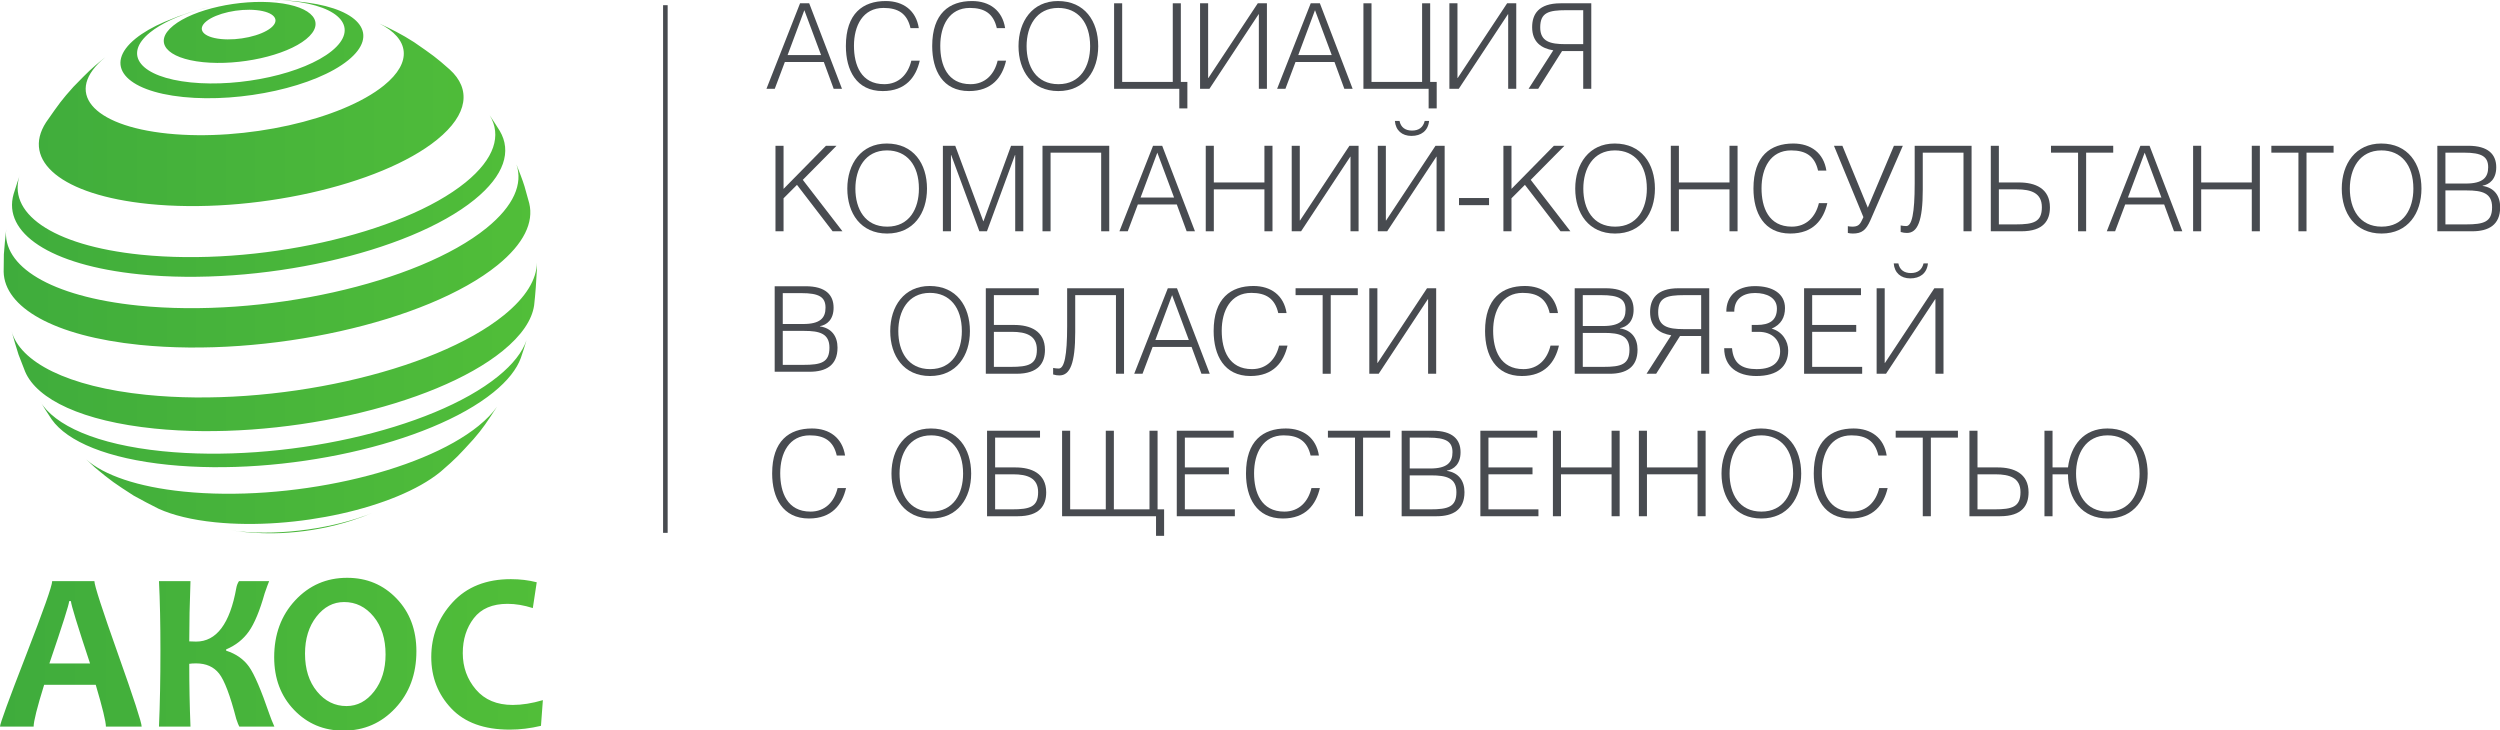 <?xml version="1.0" encoding="UTF-8"?> <svg xmlns="http://www.w3.org/2000/svg" width="952" height="278" viewBox="0 0 952 278" fill="none"><g clip-path="url(#clip0)"><path d="M206.725 266.612L206.003 276.396C201.975 277.358 198.004 277.843 194.091 277.843C184.361 277.843 176.952 275.157 171.861 269.78C166.771 264.405 164.224 257.879 164.224 250.189C164.224 242.223 166.927 235.285 172.329 229.388C177.732 223.489 185.141 220.539 194.559 220.539C198.019 220.539 201.295 220.937 204.387 221.729L202.897 231.556C199.549 230.48 196.345 229.939 193.281 229.939C187.524 229.939 183.243 231.763 180.435 235.404C177.627 239.051 176.223 243.484 176.223 248.703C176.223 254.035 177.888 258.657 181.221 262.57C184.553 266.486 189.225 268.443 195.239 268.443C198.756 268.443 202.584 267.833 206.725 266.612V266.612ZM142.484 263.274C139.591 267.003 136.073 268.868 131.932 268.868C127.508 268.868 123.771 267.016 120.723 263.313C117.672 259.613 116.149 254.815 116.149 248.913C116.149 243.243 117.596 238.55 120.488 234.833C123.381 231.116 126.898 229.257 131.039 229.257C135.492 229.257 139.236 231.103 142.271 234.788C145.305 238.477 146.823 243.283 146.823 249.213C146.823 254.855 145.376 259.543 142.484 263.274V263.274ZM132.188 220.028C124.331 220.028 117.736 222.893 112.405 228.621C107.073 234.35 104.407 241.568 104.407 250.275C104.407 258.389 106.93 265.072 111.98 270.334C117.028 275.596 123.296 278.227 130.784 278.227C138.64 278.227 145.235 275.362 150.567 269.633C155.899 263.905 158.565 256.687 158.565 247.977C158.565 239.839 156.04 233.145 150.992 227.896C145.944 222.652 139.676 220.028 132.188 220.028V220.028ZM102.615 272.016C103.012 273.207 103.636 274.767 104.487 276.696H91.128C90.873 276.27 90.49 275.307 89.979 273.803C87.653 264.841 85.47 259.068 83.428 256.485C81.385 253.905 78.464 252.616 74.664 252.616C73.586 252.616 72.721 252.674 72.068 252.785C72.068 260.981 72.225 268.952 72.536 276.696H60.539C60.908 268.129 61.092 258.474 61.092 247.723C61.092 237.399 60.908 228.595 60.539 221.304H72.536C72.225 229.7 72.068 237.34 72.068 244.233C73.231 244.291 74.096 244.319 74.664 244.319C82.435 244.319 87.54 237.528 89.979 223.943C90.15 222.946 90.49 222.069 91.001 221.304H102.487C102.118 222.181 101.552 223.727 100.786 225.94C98.914 232.576 96.906 237.412 94.766 240.448C92.624 243.484 89.737 245.765 86.108 247.296V247.767C89.88 248.985 92.78 251.012 94.808 253.848C96.836 256.687 99.438 262.741 102.615 272.016V272.016ZM18.804 252.657C23.825 237.937 26.334 230.024 26.334 228.917H27.015C27.015 230.109 29.44 238.021 34.29 252.657H18.804ZM35.949 221.304H19.868C19.868 223.033 16.556 232.423 9.934 249.468C3.31 266.512 0 275.589 0 276.696H12.805C12.805 274.68 14.138 269.379 16.805 260.784H36.459C39.041 269.521 40.331 274.824 40.331 276.696H53.945C53.945 275.164 50.946 265.951 44.947 249.063C38.948 232.17 35.949 222.92 35.949 221.304" fill="url(#paint0_linear)"></path><path d="M254.243 202.908H252.5V1.977H254.243V202.908" fill="#484B50"></path><path d="M299.916 20.975H312.668L306.292 3.88L299.916 20.975ZM308.145 1.255L320.629 33.819H317.463L313.709 23.597H298.875L295.031 33.819H291.864L304.664 1.255H308.145Z" fill="#484B50"></path><path d="M346.715 10.708C345.448 5.144 342.011 3.02 336.449 3.02C328.58 3.02 325.188 9.757 325.188 17.447C325.188 24.728 327.856 32.055 336.72 32.055C342.329 32.055 345.811 28.255 347.031 23.101H350.243C348.796 29.387 344.86 34.679 336.133 34.679C326.091 34.679 322.111 26.764 322.111 17.537C322.111 5.1 328.624 0.396 337.264 0.396C343.956 0.396 348.841 3.969 349.881 10.708H346.715" fill="#484B50"></path><path d="M379.584 10.708C378.317 5.144 374.88 3.02 369.317 3.02C361.448 3.02 358.056 9.757 358.056 17.447C358.056 24.728 360.725 32.055 369.589 32.055C375.199 32.055 378.68 28.255 379.9 23.101H383.112C381.665 29.387 377.729 34.679 369 34.679C358.96 34.679 354.981 26.764 354.981 17.537C354.981 5.1 361.493 0.396 370.133 0.396C376.825 0.396 381.709 3.969 382.751 10.708H379.584" fill="#484B50"></path><path d="M415.121 17.583C415.121 8.537 410.464 3.02 402.956 3.02C394.588 3.02 390.927 10.029 390.927 17.583C390.927 25.272 394.544 32.055 403.047 32.055C411.503 32.055 415.121 25.18 415.121 17.583V17.583ZM402.864 0.396C413.043 0.396 418.199 8.04 418.199 17.583C418.199 26.944 413.043 34.679 403.001 34.679C392.961 34.679 387.849 26.944 387.849 17.583C387.849 8.131 393.141 0.396 402.864 0.396" fill="#484B50"></path><path d="M427.324 31.196H446.591V1.255H449.664V31.196H452.152V41.281H449.079V33.819H424.247V1.255H427.324V31.196" fill="#484B50"></path><path d="M460.057 29.703H460.148L478.963 1.255H482.444V33.819H479.369V5.416H479.279L460.556 33.819H456.981V1.255H460.057V29.703" fill="#484B50"></path><path d="M494.373 20.975H507.127L500.752 3.88L494.373 20.975ZM502.607 1.255L515.085 33.819H511.923L508.169 23.597H493.333L489.489 33.819H486.323L499.123 1.255H502.607Z" fill="#484B50"></path><path d="M522.269 31.196H541.536V1.255H544.609V31.196H547.097V41.281H544.024V33.819H519.192V1.255H522.269V31.196" fill="#484B50"></path><path d="M555.003 29.703H555.093L573.908 1.255H577.391V33.819H574.315V5.416H574.224L555.5 33.819H551.927V1.255H555.003V29.703" fill="#484B50"></path><path d="M602.888 3.88H596.464C589.683 3.88 586.516 4.784 586.516 10.437C586.516 15.819 590.316 16.813 596.104 16.813H602.888V3.88ZM594.836 19.437L585.745 33.819H582.083L591.491 19.165C587.013 18.441 583.44 16.089 583.44 10.347C583.44 5.461 585.836 1.255 594.295 1.255H605.961V33.819H602.888V19.437H594.836" fill="#484B50"></path><path d="M298.377 71.927L314.523 55.509H318.548L305.704 68.489L320.809 88.072H317.056L303.487 70.391L298.377 75.5V88.072H295.301V55.509H298.377V71.927" fill="#484B50"></path><path d="M349.925 71.836C349.925 62.792 345.268 57.273 337.761 57.273C329.395 57.273 325.731 64.284 325.731 71.836C325.731 79.525 329.348 86.308 337.851 86.308C346.308 86.308 349.925 79.435 349.925 71.836ZM337.669 54.651C347.847 54.651 353.001 62.293 353.001 71.836C353.001 81.199 347.847 88.932 337.805 88.932C327.765 88.932 322.655 81.199 322.655 71.836C322.655 62.384 327.947 54.651 337.669 54.651Z" fill="#484B50"></path><path d="M363.755 55.509L374.428 84.229H374.519L385.011 55.509H389.671V88.072H386.593V59.037H386.503L375.831 88.072H372.937L362.217 59.037H362.125V88.072H359.052V55.509H363.755Z" fill="#484B50"></path><path d="M422.4 55.509V88.072H419.327V58.133H400.057V88.072H396.983V55.509H422.4Z" fill="#484B50"></path><path d="M434.332 75.229H447.084L440.709 58.133L434.332 75.229ZM442.561 55.509L455.043 88.072H451.88L448.125 77.851H433.291L429.447 88.072H426.279L439.08 55.509H442.561" fill="#484B50"></path><path d="M462.225 69.484H481.493V55.509H484.565V88.072H481.493V72.108H462.225V88.072H459.149V55.509H462.225V69.484" fill="#484B50"></path><path d="M494.96 83.957H495.052L513.865 55.509H517.348V88.072H514.272V59.671H514.181L495.457 88.072H491.884V55.509H494.96V83.957Z" fill="#484B50"></path><path d="M532.939 46.057C533.437 48.544 535.2 49.721 537.688 49.721C540.223 49.721 541.895 48.591 542.528 46.057H544.201C543.795 49.857 541.171 51.756 537.461 51.756C533.889 51.756 531.447 49.631 531.175 46.057H532.939ZM527.737 83.957H527.831L546.643 55.509H550.125V88.072H547.052V59.671H546.959L528.236 88.072H524.664V55.509H527.737V83.957Z" fill="#484B50"></path><path d="M567.029 75.409V78.123H555.589V75.409H567.029Z" fill="#484B50"></path><path d="M575.573 71.927L591.719 55.509H595.743L582.9 68.489L598.004 88.072H594.252L580.684 70.391L575.573 75.5V88.072H572.497V55.509H575.573V71.927" fill="#484B50"></path><path d="M627.121 71.836C627.121 62.792 622.464 57.273 614.956 57.273C606.588 57.273 602.927 64.284 602.927 71.836C602.927 79.525 606.544 86.308 615.047 86.308C623.503 86.308 627.121 79.435 627.121 71.836ZM614.864 54.651C625.043 54.651 630.199 62.293 630.199 71.836C630.199 81.199 625.043 88.932 615.001 88.932C604.961 88.932 599.849 81.199 599.849 71.836C599.849 62.384 605.141 54.651 614.864 54.651Z" fill="#484B50"></path><path d="M639.324 69.484H658.591V55.509H661.664V88.072H658.591V72.108H639.324V88.072H636.247V55.509H639.324V69.484Z" fill="#484B50"></path><path d="M692.319 64.963C691.053 59.399 687.615 57.273 682.053 57.273C674.183 57.273 670.792 64.012 670.792 71.7C670.792 78.981 673.46 86.308 682.323 86.308C687.932 86.308 691.413 82.509 692.635 77.355H695.844C694.397 83.641 690.464 88.932 681.735 88.932C671.697 88.932 667.716 81.019 667.716 71.791C667.716 59.355 674.227 54.651 682.868 54.651C689.557 54.651 694.444 58.224 695.485 64.963H692.319" fill="#484B50"></path><path d="M701.58 55.509L711.257 79.073L721.209 55.509H724.601L712.253 83.867C710.58 87.667 708.951 88.932 705.557 88.932C704.883 88.932 704.159 88.841 703.661 88.705V86.128C704.021 86.219 704.745 86.308 705.38 86.308C707.369 86.308 708.184 85.631 708.951 84.003L709.584 82.691L698.371 55.509H701.58" fill="#484B50"></path><path d="M750.777 55.509V88.072H747.7V58.133H732.189V72.244C732.189 84.047 730.245 88.705 726.173 88.705C725.316 88.705 724.773 88.615 723.777 88.344V85.856C724.411 85.992 725.316 86.084 725.904 86.084C728.028 86.084 729.113 81.289 729.113 69.937V55.509H750.777" fill="#484B50"></path><path d="M761.169 85.449H767.592C774.377 85.449 777.543 84.545 777.543 78.892C777.543 73.509 773.472 72.108 767.999 72.108H761.169V85.449ZM761.169 69.484H768.904C774.917 69.484 780.616 71.7 780.616 78.981C780.616 83.867 778.22 88.072 769.761 88.072H758.095V55.509H761.169V69.484" fill="#484B50"></path><path d="M794.401 88.072H791.328V58.133H781.017V55.509H804.715V58.133H794.401V88.072" fill="#484B50"></path><path d="M810.316 75.229H823.068L816.695 58.133L810.316 75.229ZM818.549 55.509L831.029 88.072H827.864L824.112 77.851H809.277L805.435 88.072H802.267L815.065 55.509H818.549Z" fill="#484B50"></path><path d="M838.212 69.484H857.48V55.509H860.553V88.072H857.48V72.108H838.212V88.072H835.136V55.509H838.212V69.484Z" fill="#484B50"></path><path d="M878.319 88.072H875.243V58.133H864.932V55.509H888.628V58.133H878.319V88.072" fill="#484B50"></path><path d="M919.013 71.836C919.013 62.792 914.356 57.273 906.847 57.273C898.48 57.273 894.819 64.284 894.819 71.836C894.819 79.525 898.436 86.308 906.939 86.308C915.395 86.308 919.013 79.435 919.013 71.836ZM906.756 54.651C916.935 54.651 922.091 62.293 922.091 71.836C922.091 81.199 916.935 88.932 906.893 88.932C896.853 88.932 891.741 81.199 891.741 71.836C891.741 62.384 897.033 54.651 906.756 54.651Z" fill="#484B50"></path><path d="M931.215 85.449H939.04C945.823 85.449 948.988 84.545 948.988 78.892C948.988 73.509 945.189 72.515 939.4 72.515H931.215V85.449ZM931.215 69.891H938.993C945.417 69.891 947.497 67.629 947.497 63.696C947.497 59.627 945.053 58.133 938.316 58.133H931.215V69.891ZM928.137 55.509H939.899C947.541 55.509 950.571 58.812 950.571 63.696C950.571 68.219 947.996 70.253 945.371 70.707V70.796C949.847 71.475 952.064 74.595 952.064 78.892C952.064 85.676 947.631 88.072 941.436 88.072H928.137V55.509Z" fill="#484B50"></path><path d="M298.077 138.94H305.901C312.685 138.94 315.852 138.036 315.852 132.383C315.852 127 312.051 126.005 306.263 126.005H298.077V138.94ZM298.077 123.381H305.856C312.28 123.381 314.36 121.12 314.36 117.187C314.36 113.117 311.916 111.624 305.179 111.624H298.077V123.381ZM295 109H306.761C314.404 109 317.432 112.303 317.432 117.187C317.432 121.709 314.859 123.744 312.232 124.197V124.287C316.709 124.965 318.927 128.085 318.927 132.383C318.927 139.167 314.493 141.563 308.297 141.563H295V109Z" fill="#484B50"></path><path d="M366.272 126.092C366.272 117.047 361.613 111.529 354.107 111.529C345.74 111.529 342.076 118.539 342.076 126.092C342.076 133.78 345.695 140.564 354.196 140.564C362.655 140.564 366.272 133.689 366.272 126.092V126.092ZM354.016 108.905C364.192 108.905 369.348 116.549 369.348 126.092C369.348 135.453 364.192 143.187 354.152 143.187C344.111 143.187 339 135.453 339 126.092C339 116.64 344.293 108.905 354.016 108.905Z" fill="#484B50"></path><path d="M378.472 139.705H384.895C391.679 139.705 394.844 138.801 394.844 133.147C394.844 127.765 390.773 126.363 385.301 126.363H378.472V139.705ZM395.568 109.765V112.388H378.472V123.74H386.205C392.22 123.74 397.92 125.956 397.92 133.237C397.92 138.123 395.521 142.328 387.067 142.328H375.397V109.765H395.568" fill="#484B50"></path><path d="M428.031 109.765V142.328H424.956V112.388H409.443V126.499C409.443 138.303 407.497 142.96 403.428 142.96C402.569 142.96 402.025 142.872 401.031 142.599V140.112C401.664 140.248 402.569 140.337 403.157 140.337C405.283 140.337 406.368 135.544 406.368 124.192V109.765H428.031" fill="#484B50"></path><path d="M439.961 129.484H452.713L446.339 112.388L439.961 129.484ZM448.193 109.765L460.675 142.328H457.509L453.756 132.107H438.92L435.076 142.328H431.909L444.709 109.765H448.193" fill="#484B50"></path><path d="M486.76 119.219C485.493 113.655 482.059 111.529 476.495 111.529C468.627 111.529 465.233 118.268 465.233 125.956C465.233 133.237 467.901 140.564 476.764 140.564C482.375 140.564 485.855 136.764 487.076 131.609H490.288C488.84 137.895 484.905 143.187 476.179 143.187C466.137 143.187 462.157 135.272 462.157 126.047C462.157 113.609 468.671 108.905 477.308 108.905C484.001 108.905 488.888 112.479 489.927 119.219H486.76" fill="#484B50"></path><path d="M506.741 142.328H503.665V112.388H493.355V109.765H517.051V112.388H506.741V142.328" fill="#484B50"></path><path d="M524.507 138.212H524.596L543.411 109.765H546.895V142.328H543.817V113.927H543.728L525.004 142.328H521.429V109.765H524.507V138.212" fill="#484B50"></path><path d="M590.116 119.219C588.849 113.655 585.411 111.529 579.849 111.529C571.98 111.529 568.588 118.268 568.588 125.956C568.588 133.237 571.256 140.564 580.121 140.564C585.729 140.564 589.211 136.764 590.431 131.609H593.641C592.195 137.895 588.26 143.187 579.532 143.187C569.492 143.187 565.512 135.272 565.512 126.047C565.512 113.609 572.024 108.905 580.664 108.905C587.356 108.905 592.241 112.479 593.281 119.219H590.116" fill="#484B50"></path><path d="M602.724 139.705H610.548C617.333 139.705 620.497 138.801 620.497 133.147C620.497 127.765 616.696 126.771 610.909 126.771H602.724V139.705ZM602.724 124.147H610.501C616.924 124.147 619.007 121.887 619.007 117.951C619.007 113.881 616.563 112.388 609.823 112.388H602.724V124.147ZM599.647 109.765H611.407C619.051 109.765 622.079 113.067 622.079 117.951C622.079 122.475 619.501 124.508 616.879 124.961V125.052C621.356 125.731 623.575 128.849 623.575 133.147C623.575 139.932 619.14 142.328 612.944 142.328H599.647V109.765" fill="#484B50"></path><path d="M647.803 112.388H641.38C634.599 112.388 631.432 113.292 631.432 118.947C631.432 124.328 635.232 125.323 641.02 125.323H647.803V112.388ZM639.752 127.945L630.661 142.328H626.999L636.407 127.676C631.929 126.951 628.355 124.6 628.355 118.855C628.355 113.971 630.753 109.765 639.211 109.765H650.88V142.328H647.803V127.945H639.752" fill="#484B50"></path><path d="M657.384 118.675C657.384 112.84 661.228 108.951 668.325 108.951C674.887 108.951 679.727 111.711 679.727 117.317C679.727 120.755 678.321 123.56 674.66 125.141C678.729 126.273 680.947 129.891 680.947 133.464C680.947 139.435 677.056 143.187 668.78 143.187C661.769 143.187 656.571 139.749 656.571 132.605H659.555C660.051 138.439 663.307 140.564 668.915 140.564C675.609 140.564 677.871 137.399 677.871 133.825C677.871 129.484 674.839 126.363 669.731 126.363H667.061V123.74H669.051C673.799 123.74 676.649 122.021 676.649 117.5C676.649 113.384 672.804 111.575 668.325 111.575C664.031 111.575 660.412 113.564 660.412 118.675H657.384" fill="#484B50"></path><path d="M708.661 109.765V112.388H690.073V123.74H706.851V126.363H690.073V139.705H709.112V142.328H686.996V109.765H708.661" fill="#484B50"></path><path d="M722.897 100.312C723.395 102.8 725.159 103.976 727.645 103.976C730.18 103.976 731.853 102.845 732.485 100.312H734.157C733.755 104.112 731.129 106.011 727.42 106.011C723.849 106.011 721.405 103.885 721.132 100.312H722.897ZM717.696 138.212H717.788L736.601 109.765H740.085V142.328H737.009V113.927H736.917L718.193 142.328H714.62V109.765H717.696V138.212Z" fill="#484B50"></path><path d="M318.639 173.474C317.372 167.909 313.935 165.784 308.373 165.784C300.503 165.784 297.111 172.521 297.111 180.211C297.111 187.492 299.78 194.82 308.643 194.82C314.252 194.82 317.735 191.02 318.955 185.865H322.167C320.719 192.152 316.784 197.444 308.056 197.444C298.015 197.444 294.035 189.529 294.035 180.301C294.035 167.864 300.548 163.162 309.187 163.162C315.88 163.162 320.765 166.733 321.805 173.474H318.639" fill="#484B50"></path><path d="M366.744 180.345C366.744 171.301 362.087 165.784 354.58 165.784C346.213 165.784 342.549 172.793 342.549 180.345C342.549 188.036 346.167 194.82 354.668 194.82C363.127 194.82 366.744 187.945 366.744 180.345ZM354.489 163.162C364.665 163.162 369.821 170.804 369.821 180.345C369.821 189.709 364.665 197.444 354.625 197.444C344.584 197.444 339.473 189.709 339.473 180.345C339.473 170.895 344.765 163.162 354.489 163.162" fill="#484B50"></path><path d="M378.944 193.96H385.368C392.149 193.96 395.317 193.057 395.317 187.401C395.317 182.02 391.248 180.617 385.775 180.617H378.944V193.96ZM396.04 164.02V166.644H378.944V177.995H386.679C392.695 177.995 398.393 180.211 398.393 187.492C398.393 192.377 395.996 196.583 387.537 196.583H375.869V164.02H396.04" fill="#484B50"></path><path d="M407.517 193.96H421.084V164.02H424.161V193.96H437.727V164.02H440.804V193.96H443.291V204.045H440.217V196.583H404.443V164.02H407.517V193.96" fill="#484B50"></path><path d="M469.779 164.02V166.644H451.192V177.995H467.971V180.617H451.192V193.96H470.232V196.583H448.116V164.02H469.779" fill="#484B50"></path><path d="M499.079 173.474C497.813 167.909 494.377 165.784 488.812 165.784C480.944 165.784 477.552 172.521 477.552 180.211C477.552 187.492 480.221 194.82 489.084 194.82C494.692 194.82 498.173 191.02 499.395 185.865H502.607C501.159 192.152 497.224 197.444 488.496 197.444C478.457 197.444 474.475 189.529 474.475 180.301C474.475 167.864 480.988 163.162 489.627 163.162C496.323 163.162 501.204 166.733 502.245 173.474H499.079Z" fill="#484B50"></path><path d="M519.06 196.583H515.984V166.644H505.671V164.02H529.371V166.644H519.06V196.583Z" fill="#484B50"></path><path d="M536.824 193.96H544.648C551.435 193.96 554.599 193.057 554.599 187.401C554.599 182.02 550.799 181.025 545.008 181.025H536.824V193.96ZM536.824 178.401H544.603C551.027 178.401 553.108 176.14 553.108 172.205C553.108 168.136 550.664 166.644 543.925 166.644H536.824V178.401ZM533.748 164.02H545.507C553.151 164.02 556.18 167.323 556.18 172.205C556.18 176.728 553.603 178.764 550.98 179.217V179.307C555.456 179.985 557.673 183.105 557.673 187.401C557.673 194.187 553.241 196.583 547.047 196.583H533.748V164.02" fill="#484B50"></path><path d="M585.388 164.02V166.644H566.8V177.995H583.577V180.617H566.8V193.96H585.839V196.583H563.723V164.02H585.388" fill="#484B50"></path><path d="M594.424 177.995H613.691V164.02H616.765V196.583H613.691V180.617H594.424V196.583H591.347V164.02H594.424V177.995Z" fill="#484B50"></path><path d="M627.16 177.995H646.427V164.02H649.5V196.583H646.427V180.617H627.16V196.583H624.083V164.02H627.16V177.995Z" fill="#484B50"></path><path d="M682.824 180.345C682.824 171.301 678.165 165.784 670.656 165.784C662.289 165.784 658.628 172.793 658.628 180.345C658.628 188.036 662.245 194.82 670.748 194.82C679.205 194.82 682.824 187.945 682.824 180.345V180.345ZM670.565 163.162C680.743 163.162 685.899 170.804 685.899 180.345C685.899 189.709 680.743 197.444 670.704 197.444C660.664 197.444 655.552 189.709 655.552 180.345C655.552 170.895 660.841 163.162 670.565 163.162" fill="#484B50"></path><path d="M715.285 173.474C714.019 167.909 710.584 165.784 705.019 165.784C697.151 165.784 693.759 172.521 693.759 180.211C693.759 187.492 696.427 194.82 705.291 194.82C710.897 194.82 714.38 191.02 715.603 185.865H718.812C717.365 192.152 713.431 197.444 704.703 197.444C694.664 197.444 690.681 189.529 690.681 180.301C690.681 167.864 697.195 163.162 705.833 163.162C712.529 163.162 717.411 166.733 718.452 173.474H715.285" fill="#484B50"></path><path d="M735.268 196.583H732.191V166.644H721.879V164.02H745.576V166.644H735.268V196.583" fill="#484B50"></path><path d="M753.031 193.96H759.452C766.237 193.96 769.404 193.057 769.404 187.401C769.404 182.02 765.333 180.617 759.859 180.617H753.031V193.96ZM753.031 177.995H760.765C766.78 177.995 772.477 180.211 772.477 187.492C772.477 192.377 770.081 196.583 761.624 196.583H749.955V164.02H753.031V177.995Z" fill="#484B50"></path><path d="M814.756 180.345C814.756 171.301 810.099 165.784 802.591 165.784C794.223 165.784 790.56 172.793 790.56 180.345C790.56 188.036 794.177 194.82 802.68 194.82C811.137 194.82 814.756 187.945 814.756 180.345ZM787.485 177.995C788.571 169.584 793.455 163.162 802.5 163.162C812.676 163.162 817.833 170.804 817.833 180.345C817.833 189.709 812.676 197.444 802.636 197.444C792.823 197.444 787.485 190.116 787.485 180.617H781.607V196.583H778.529V164.02H781.607V177.995H787.485Z" fill="#484B50"></path><path d="M141.577 195.409C140.363 195.913 139.119 196.417 138.059 196.804C133.56 198.375 133.56 198.375 131.228 199.055C130.289 199.309 129.039 199.668 128.095 199.908C120.485 201.853 112.047 202.997 103.945 203.079C102.847 203.07 101.384 203.076 100.287 203.048C95.487 202.835 95.301 202.827 92.655 202.558C92.347 202.527 92.042 202.489 91.736 202.445C90.468 202.292 89.015 202.123 87.873 201.952C88.909 202.101 89.981 202.232 91.086 202.345C107.64 204.032 127.325 201.084 141.577 195.409V195.409ZM144.255 194.281C143.387 194.669 142.492 195.045 141.577 195.409C142.52 195.017 143.445 194.624 144.255 194.281ZM32.042 174.232L32.834 174.963C32.56 174.723 32.296 174.48 32.042 174.232ZM190.141 153.513C189.871 153.964 189.579 154.416 189.261 154.872C189.543 154.437 189.836 153.987 190.141 153.513ZM189.261 154.872C185.429 160.779 183.743 163.288 180.344 167.199C174.593 173.521 173.709 174.495 167.936 179.5C167.811 179.604 167.683 179.708 167.553 179.815C150.732 193.452 112.402 201.992 81.942 198.888C73.038 197.98 65.793 196.179 60.417 193.743C57.528 192.299 53.704 190.315 50.896 188.723C43.849 184.179 42.384 183.233 36.193 178.057L32.834 174.963C39.603 180.929 52.276 185.397 69.901 187.193C109.87 191.265 160.164 180.06 182.235 162.167C185.251 159.721 187.583 157.279 189.261 154.872V154.872ZM200.501 129.559C199.824 131.744 199.047 134.356 198.321 136.344C196.773 140.575 193.349 144.98 187.912 149.388C163.569 169.123 108.102 181.481 64.023 176.989C40.999 174.643 25.636 168.164 19.68 159.699C18.333 157.607 16.469 154.858 15.209 152.715C20.681 162.064 36.895 169.279 61.782 171.813C107.277 176.45 164.527 163.695 189.649 143.325C195.392 138.669 198.959 134.019 200.501 129.559ZM200.825 128.528C200.729 128.869 200.62 129.213 200.501 129.559C200.612 129.201 200.72 128.856 200.825 128.528ZM4.295 125.688C4.319 125.784 4.344 125.88 4.37 125.977C4.344 125.881 4.318 125.784 4.295 125.688ZM204.448 102.659C204.247 106.756 203.873 112.221 203.395 116.296C202.581 121.839 198.672 127.744 191.379 133.656C165.331 154.776 105.975 168 58.804 163.192C31.402 160.4 14.14 152.137 9.59 141.561L7.057 135.032C6.234 132.331 5.092 128.771 4.37 125.977C7.533 137.863 25.703 147.291 55.685 150.345C104.159 155.285 165.155 141.696 191.924 119.993C200.368 113.147 204.396 106.311 204.435 100.005L204.448 102.659ZM204.435 100.005L204.432 99.613C204.435 99.744 204.435 99.873 204.435 100.005ZM1.393 103.467L1.474 96.815C1.719 93.943 1.998 90.151 2.377 87.204C0.701 101.275 19.057 112.943 52.69 116.369C99.86 121.176 159.216 107.952 185.265 86.833C195.668 78.399 199.187 69.979 196.653 62.603C197.687 65.257 198.973 68.448 199.743 70.992L201.531 77.4C203.304 84.657 199.515 92.809 189.441 100.977C162.672 122.68 101.677 136.269 53.203 131.331C20.336 127.981 1.664 116.973 1.393 103.467ZM2.432 86.779C2.413 86.917 2.395 87.06 2.377 87.204C2.393 87.063 2.411 86.92 2.432 86.779ZM196.235 61.523C196.389 61.88 196.528 62.24 196.653 62.603C196.508 62.232 196.368 61.869 196.235 61.523ZM5.169 73.948C5.932 71.6 6.871 68.44 7.73 66.124C2.214 80.849 19.467 93.504 53.708 96.995C97.669 101.475 152.989 89.149 177.265 69.467C188.385 60.451 191.063 51.455 186.475 43.921C187.728 45.812 189.22 48.017 190.284 49.805C194.899 57.555 192.096 66.785 180.685 76.035C155.616 96.361 98.493 109.087 53.097 104.461C18.801 100.967 1.009 88.568 5.169 73.948ZM185.792 42.885C186.036 43.228 186.263 43.573 186.475 43.921C186.237 43.564 186.008 43.216 185.792 42.885ZM17.544 46.573C22.842 38.981 23.396 38.188 27.958 33.073C34.017 26.877 34.512 26.372 39.021 22.652L40.114 21.788C24.044 34.879 34.683 47.891 63.92 50.872C93.2 53.855 130.042 45.647 146.212 32.537C157.241 23.595 155.801 14.681 144.475 8.972C148.671 10.909 153.019 13.039 157.701 16.077C164.863 21.032 165.964 21.792 171.252 26.468C179.375 33.84 178.385 43.5 166.44 53.184C144.852 70.687 95.66 81.647 56.568 77.663C23.331 74.276 8.096 61.177 17.544 46.573V46.573ZM41.07 21.033L40.114 21.788C40.136 21.771 40.159 21.751 40.182 21.733C40.471 21.499 40.768 21.265 41.07 21.033ZM142.06 7.865C142.911 8.22 143.715 8.588 144.475 8.972C143.665 8.597 142.861 8.231 142.06 7.865ZM51.63 14.691C54.508 12.36 58.241 10.231 62.558 8.365C64.116 7.728 66.192 6.873 67.766 6.279C72.264 4.709 72.264 4.709 74.596 4.031C74.796 3.976 75.005 3.92 75.219 3.861C67.805 6 61.376 8.925 57.13 12.367C46.578 20.923 53.514 29.436 72.623 31.384C91.731 33.331 115.775 27.975 126.328 19.42C136.88 10.863 129.943 2.349 110.835 0.401C108.546 0.169 106.186 0.041 103.787 0.009C104.404 0.012 104.999 0.02 105.537 0.035C110.339 0.251 110.527 0.257 113.17 0.525L116.953 0.985C137.408 3.729 144.467 13.312 132.589 22.941C120.244 32.951 92.112 39.219 69.757 36.94C47.401 34.663 39.285 24.7 51.63 14.691V14.691ZM79.721 2.687C78.379 3.016 76.655 3.472 75.219 3.861C76.685 3.439 78.188 3.047 79.721 2.687ZM103.787 0.009C102.464 0.007 101.045 0.028 99.89 0.044C101.197 0.005 102.497 -0.005 103.787 0.009ZM78.589 8.107C82.336 5.068 90.875 3.165 97.661 3.857C104.445 4.549 106.909 7.572 103.162 10.609C99.415 13.648 90.877 15.551 84.091 14.859C77.305 14.168 74.841 11.144 78.589 8.107V8.107ZM77.297 23.669C91.268 25.093 108.846 21.177 116.56 14.923C124.275 8.668 119.204 2.443 105.234 1.02C91.263 -0.404 73.686 3.513 65.97 9.768C58.256 16.021 63.328 22.245 77.297 23.669" fill="url(#paint1_linear)"></path></g><defs><linearGradient id="paint0_linear" x1="0" y1="249.127" x2="206.725" y2="249.127" gradientUnits="userSpaceOnUse"><stop stop-color="#3FAC3C"></stop><stop offset="1" stop-color="#51BE39"></stop></linearGradient><linearGradient id="paint1_linear" x1="1.393" y1="101.541" x2="204.449" y2="101.541" gradientUnits="userSpaceOnUse"><stop stop-color="#3FAC3C"></stop><stop offset="1" stop-color="#51BE39"></stop></linearGradient><clipPath id="clip0"><rect width="952" height="278" fill="white"></rect></clipPath></defs></svg> 